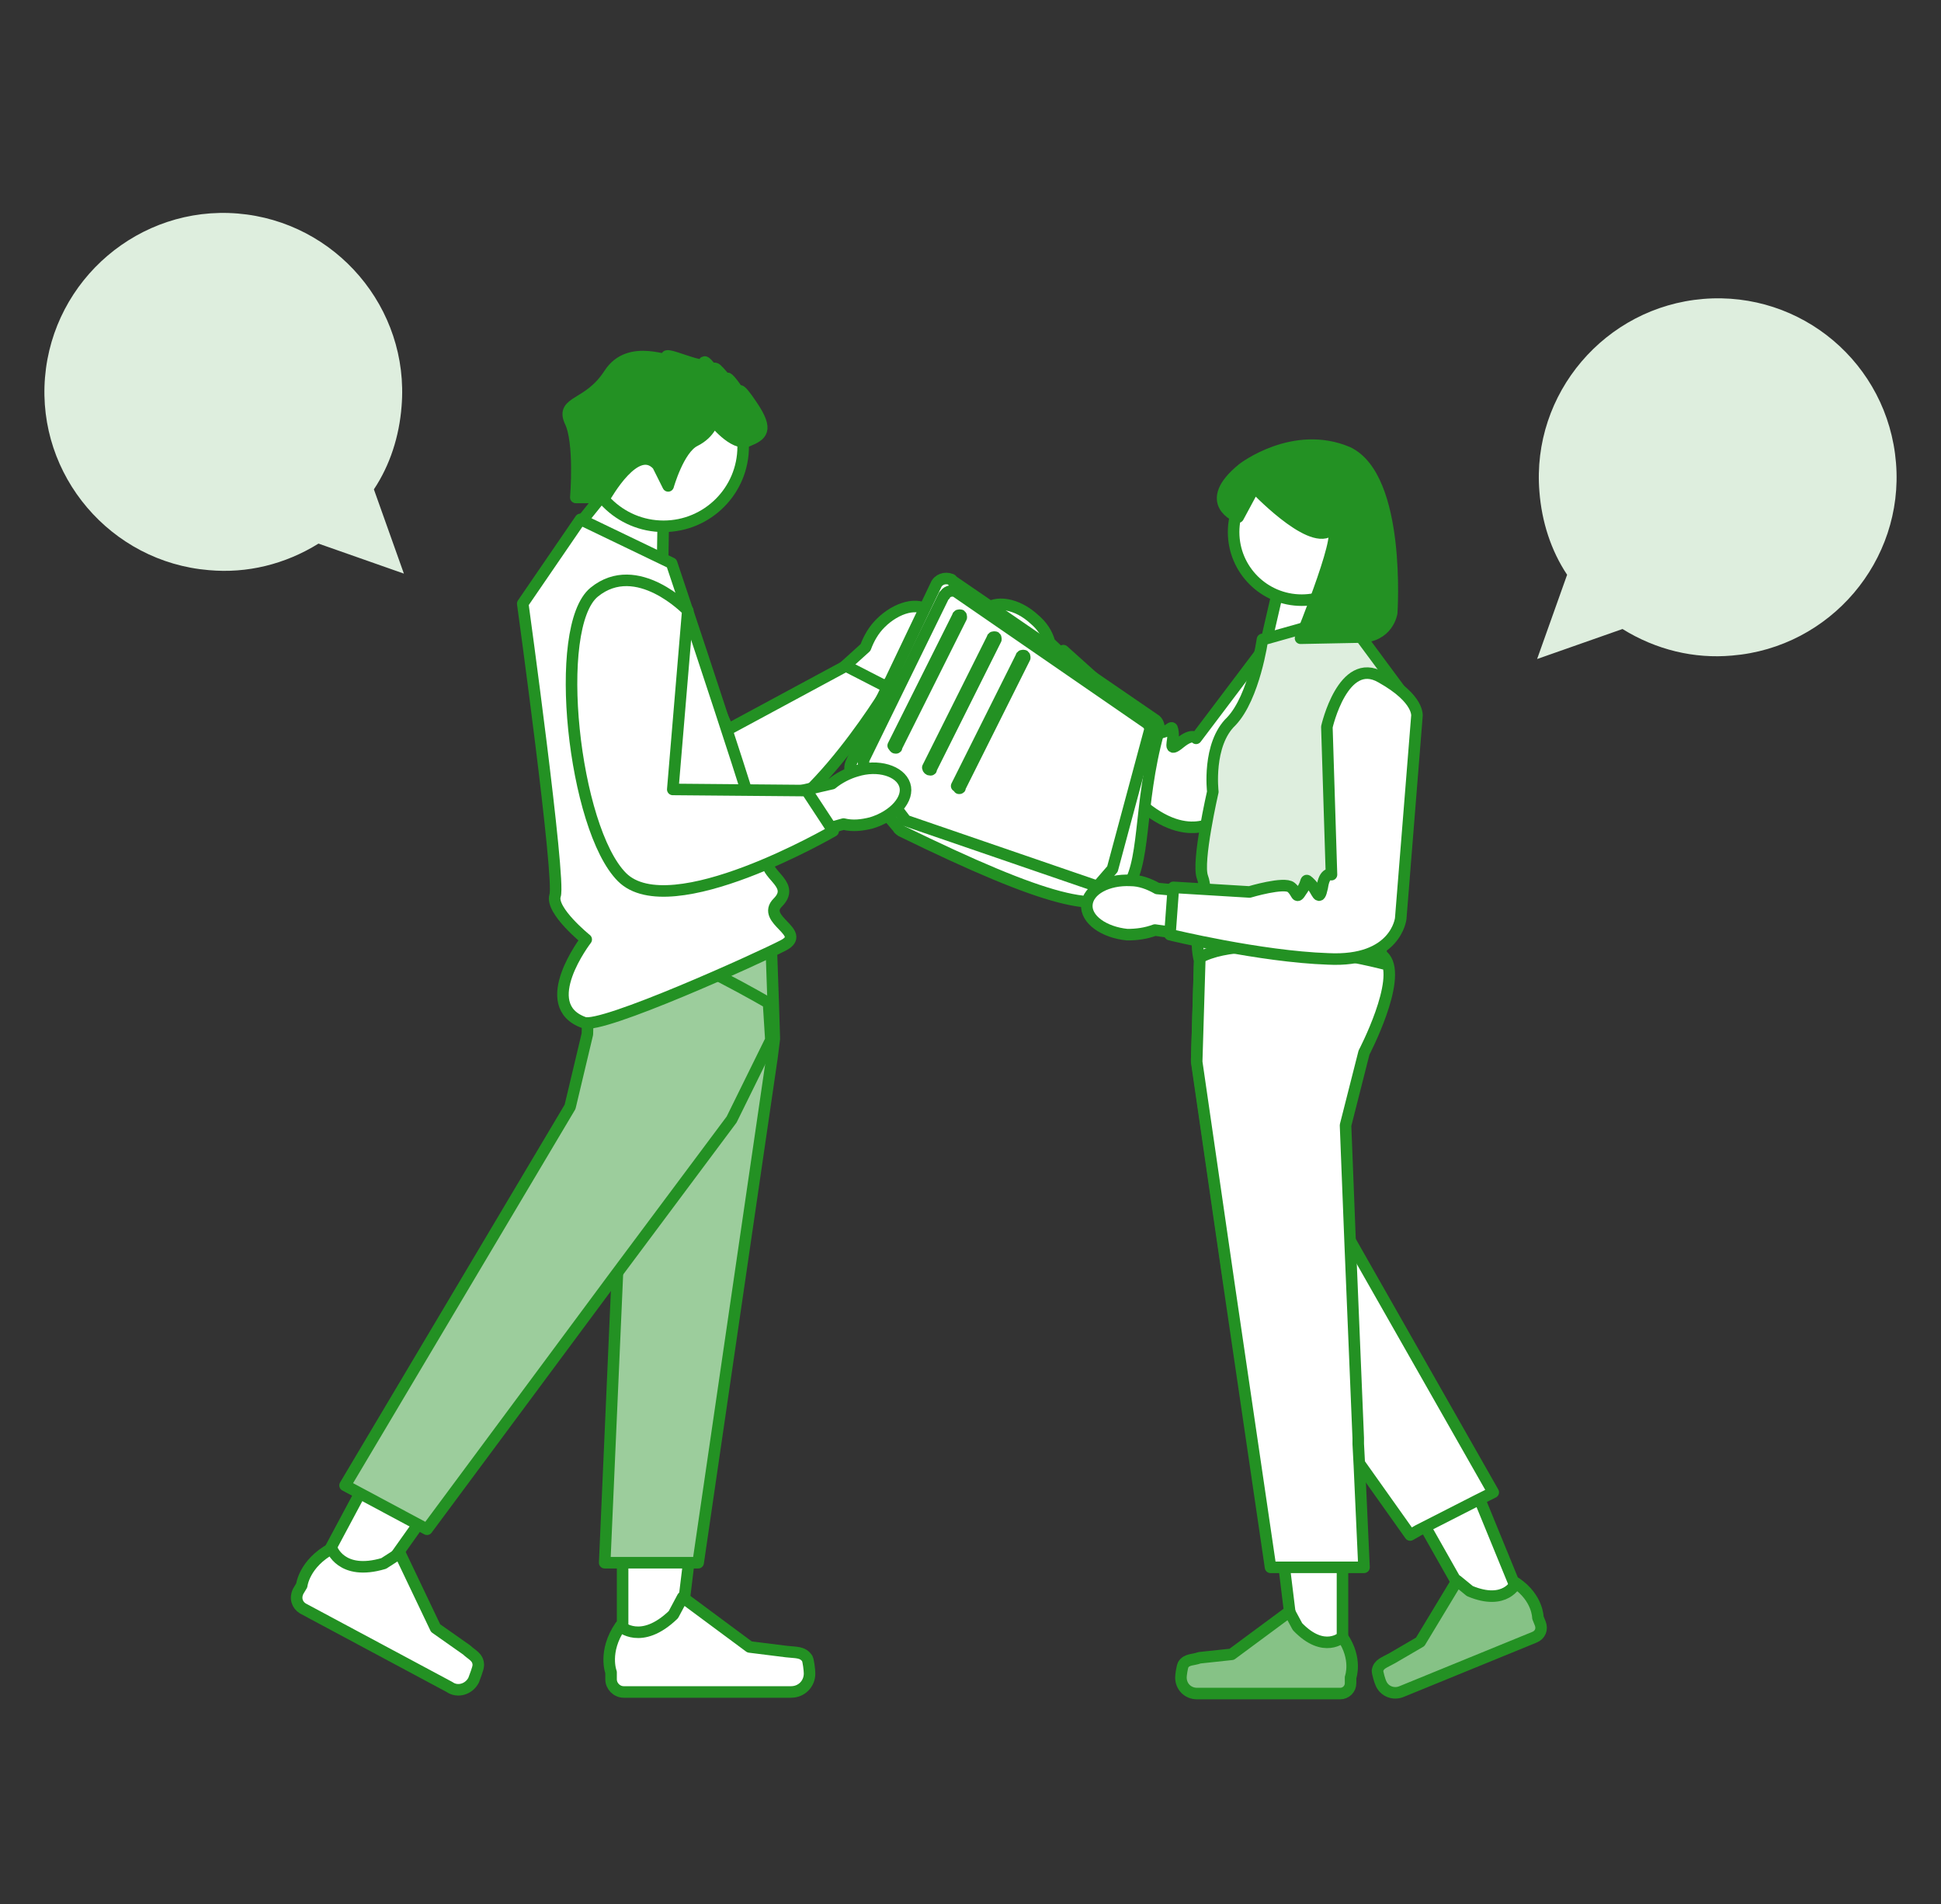 <?xml version="1.0" encoding="utf-8"?>
<!-- Generator: Adobe Illustrator 28.2.0, SVG Export Plug-In . SVG Version: 6.00 Build 0)  -->
<svg version="1.1" id="レイヤー_1" xmlns="http://www.w3.org/2000/svg" xmlns:xlink="http://www.w3.org/1999/xlink" x="0px"
	 y="0px" viewBox="0 0 168.2 165" style="enable-background:new 0 0 168.2 165;" xml:space="preserve">
<rect x="0" y="0" width="168.2" height="165" fill="#333333" stroke="none"/>
<style type="text/css">
	.st0{fill:#FFFFFF;stroke:#239123;stroke-linecap:round;stroke-linejoin:round;stroke-miterlimit:10;}
	.st1{fill:#9CCD9C;stroke:#239123;stroke-linecap:round;stroke-linejoin:round;stroke-miterlimit:10;}
	.st2{fill:#86C286;stroke:#239123;stroke-linecap:round;stroke-linejoin:round;stroke-miterlimit:10;}
	.st3{fill:#239123;stroke:#239123;stroke-linecap:round;stroke-linejoin:round;stroke-miterlimit:10;}
	.st4{fill:#DEEEDE;stroke:#239123;stroke-linecap:round;stroke-linejoin:round;stroke-miterlimit:10;}
	.st5{fill:#DEEEDE;}
</style>
<g>
	<g transform="translate(-706 -176)">
		<path class="st0" d="M782.3,230c1.4-1.4,3.3-1.9,4.2-1s0.5,2.8-0.9,4.3c-0.6,0.6-1.3,1-2,1.3l-6.1,6.1l-2.8-2.9l6.3-5.7
			C781.3,231.3,781.7,230.6,782.3,230z"/>
		<path class="st0" d="M762.7,225l6.4,14.2l10.2-5.5l3.7,1.9c0,0-8.4,14-14.1,12.4s-15.9-16-14.1-20.5
			C756.7,223.1,762.7,225,762.7,225z"/>
		<g transform="translate(1144.448 308.972)">
			<path class="st0" d="M-352-75.9c-1.5-1.4-2-3.3-1.1-4.2s2.8-0.6,4.3,0.8c0.6,0.5,1.1,1.2,1.3,2l6.2,5.9l-2.9,2.9l-5.8-6.2
				C-350.7-75-351.4-75.4-352-75.9L-352-75.9z"/>
			<path class="st0" d="M-320.6-75l-12,12.8c0,0-2.7,2.7-7.1-1.2c-4.4-3.9-9.4-10.2-9.4-10.2l2.8-3l4.9,4.4c0,0,2.9,1.2,3.1,1.9
				c0.2,0.8-0.4,1.1,0.5,0.8c0.9-0.2,0.9-0.8,1,0c0.1,0.8-0.5,1.8,0.6,0.9s1.4-0.4,1.4-0.4l7.7-10.2c0,0,5-3.9,6.4-0.4
				C-319.4-76-320.6-75-320.6-75L-320.6-75z"/>
		</g>
		<g transform="translate(943.953 770.099)">
			<path class="st0" d="M-184-450.3h4.7l2.2-18h-6.9L-184-450.3z"/>
			<path class="st0" d="M-168-450.4L-168-450.4c0.1,0.2,0.2,1,0.2,1.3l0,0c0,0.9-0.7,1.6-1.6,1.6l0,0h-14.5c-0.6,0-1.1-0.5-1.1-1.1
				v-0.6c0,0-0.7-1.8,0.8-4c0,0,1.8,1.7,4.6-1l0.8-1.5l5.8,4.3l3.2,0.4C-169-450.9-168.4-451-168-450.4L-168-450.4L-168-450.4z"/>
		</g>
		<path class="st0" d="M822.7,231.4l-0.4-4.9h-5.4l-1.2,5.2L822.7,231.4z"/>
		<path class="st0" d="M763.4,225.9l0.1-6.3l-3.9-2.4l-4.2,5.2L763.4,225.9z"/>
		<circle class="st0" cx="818.8" cy="222.1" r="5.9"/>
		<circle class="st0" cx="763.5" cy="214.7" r="6.9"/>
		<path class="st1" d="M772.9,267.6l-6.4,43.8h-8.1l1.1-25l0.6-13.2l-1.6-6.3c-0.5-1-1-2-1.4-3.1c-0.7-1.9-1.3-4.2-0.4-5.3
			c0.3-0.4,1.1-0.7,2.2-0.9c0.7-0.1,1.5-0.3,2.3-0.3c4.8-0.5,11.6-0.2,11.6-0.2l0.2,5.7l0.1,3.2L772.9,267.6z"/>
		<g transform="translate(773.448 739.866)">
			<path class="st0" d="M-40.2-427.1l4.1,2.2l10.5-14.8l-6.1-3.3L-40.2-427.1z"/>
			<path class="st0" d="M-26-419.6L-26-419.6c0,0.3-0.3,1-0.4,1.3l0,0c-0.4,0.8-1.4,1.1-2.1,0.6l-12.7-6.8c-0.5-0.3-0.7-0.9-0.4-1.5
				l0.3-0.5c0,0,0.2-1.9,2.6-3.2c0,0,0.8,2.4,4.5,1.3l1.4-0.9l3.1,6.5l2.7,1.9C-26.6-420.5-26-420.3-26-419.6L-26-419.6L-26-419.6z"
				/>
		</g>
		<path class="st1" d="M772.8,266.1l-3.4,6.9l-10,13.4L743,308.5l-7.1-3.8l19.5-32.8l1.5-6.3c0,0,0-0.7,0.1-1.7
			c0.1-1.9,0.5-5,1.7-6.2c0.2-0.2,0.3-0.3,0.5-0.4c0.4-0.2,1-0.1,1.7,0.1c3.2,0.8,9.1,4,11.7,5.5L772.8,266.1L772.8,266.1z"/>
		<g transform="translate(1253.635 789.337)">
			<path class="st0" d="M-431.3-469h-4l-1.9-15.5h5.9L-431.3-469z"/>
			<path class="st2" d="M-445.1-469.1L-445.1-469.1c-0.1,0.2-0.2,0.9-0.2,1.1l0,0c0,0.8,0.6,1.4,1.4,1.4h12.4c0.5,0,0.9-0.4,0.9-0.9
				l0,0v-0.5c0,0,0.6-1.6-0.7-3.5c0,0-1.6,1.5-3.9-0.9l-0.7-1.3l-5,3.7l-2.8,0.3C-444.2-469.5-444.8-469.6-445.1-469.1z"/>
		</g>
		<g transform="translate(1360.07 767.057)">
			<path class="st0" d="M-521.9-451.5l-3.7,1.5l-7.7-13.6l5.5-2.3L-521.9-451.5z"/>
			<path class="st2" d="M-534.7-446.3L-534.7-446.3c0,0.2,0.2,0.9,0.3,1.1l0,0c0.3,0.7,1.1,1,1.8,0.7c0,0,0,0,0,0l11.5-4.7
				c0.5-0.2,0.7-0.7,0.5-1.2c0,0,0,0,0,0l-0.2-0.5c0,0,0-1.7-1.9-3c0,0-0.9,2-4,0.7l-1.1-0.9l-3.2,5.3l-2.4,1.4
				C-534.1-447-534.6-446.9-534.7-446.3L-534.7-446.3L-534.7-446.3z"/>
		</g>
		<path class="st0" d="M835.4,305.3L834,306l-5.1,2.6l-0.7,0.4l-4.4-6.2l-11.3-15.7l-2.8-19.3l0.3-9.9c1.3-0.4,2.3-0.6,2.8-0.3
			c2.3,1.1,2.2,8.2,2.2,8.2l1.4,6.3l6.6,11.4L835.4,305.3z"/>
		<path class="st0" d="M824.2,267.2l-1.6,6.3l0.4,10.2l0.7,16.9l0,0.5l0.1,1.9l0.4,8.8h-8.1l-3.6-24.5l-2.8-19.3l0.3-9.9l0-0.5
			c0,0,14.4-0.6,16,1.4C827.5,260.9,824.2,267.2,824.2,267.2L824.2,267.2z"/>
		<path class="st0" d="M756.3,221l7.9,3.8c0,0,8.3,24.7,8.3,25.9s2.4,2,0.9,3.5s2.6,2.6,0.5,3.7s-15.8,7.3-17.3,6.7
			c-4.2-1.5,0.2-7.2,0.2-7.2s-3.1-2.5-2.7-3.8c0.5-1.3-2.8-25.3-2.8-25.3L756.3,221L756.3,221z"/>
		<path class="st3" d="M763,216.3l0.9,1.8c0,0,0.9-3.2,2.3-3.9c1.4-0.7,1.6-1.8,1.6-1.8s1.8,2.3,3,1.8c1.2-0.5,1.8-0.9,0.4-3
			c-1.4-2.1-1.1-1.1-1.1-1.1s-1.2-1.8-1.1-1.2c0.2,0.5-1.1-1.4-1.1-0.9c0,0.5-0.9-1.1-0.9-0.5s-3.7-1.2-3.2-0.5
			c0.5,0.7-3.2-1.4-5,1.4s-4.2,2.3-3.4,4.1c0.9,1.8,0.5,6.6,0.5,6.6h2.5C758.5,219,761.1,214.2,763,216.3z"/>
		<path class="st4" d="M815.4,231.4l0.1,0l7.1-2l5.7,7.7l-3.8,16l1.4,6.4c0,0-11.5-3-16-0.5c0,0-0.3-1.4,0-2.1s0.8-3.6,0.3-4.9
			c-0.5-1.3,0.9-7.4,0.9-7.4s-0.5-4.1,1.6-6.1C814.7,236.4,815.4,231.4,815.4,231.4L815.4,231.4z"/>
		<path class="st0" d="M784.1,248c-0.1-0.1-0.2-0.1-0.3-0.3l-3.9-4.6c-0.3-0.3-0.3-0.7-0.1-1.1l7.3-15.3c0.2-0.5,0.8-0.7,1.3-0.5
			c0,0,0.1,0,0.1,0.1l17.5,12c0.4,0.2,0.5,0.7,0.4,1.1C802.8,252.3,809.5,260.4,784.1,248z"/>
		<path class="st0" d="M801.1,252.8l1.3-1.5l3.2-11.9c0.1-0.3,0-0.6-0.3-0.8l-16.4-11.3c-0.3-0.2-0.8-0.1-1,0.2c0,0,0,0.1-0.1,0.1
			l-6.9,14.1c-0.1,0.2-0.1,0.5,0,0.7c0,0,0,0.1,0.1,0.1l3.5,4.6L801.1,252.8z"/>
		<path class="st0" d="M783.6,240.8c0.1,0,0.1,0,0.1-0.1l5.6-11.2c0-0.1,0-0.2-0.1-0.2c-0.1,0-0.2,0-0.2,0.1c0,0,0,0,0,0l-5.6,11.2
			C783.5,240.7,783.5,240.8,783.6,240.8C783.6,240.8,783.6,240.8,783.6,240.8L783.6,240.8z"/>
		<path class="st0" d="M786.6,242.7c0.1,0,0.1,0,0.1-0.1l5.6-11.2c0-0.1,0-0.2-0.1-0.2c-0.1,0-0.2,0-0.2,0.1c0,0,0,0,0,0l-5.6,11.2
			C786.4,242.6,786.5,242.7,786.6,242.7C786.6,242.7,786.6,242.7,786.6,242.7L786.6,242.7z"/>
		<path class="st0" d="M789.1,244.3c0.1,0,0.1,0,0.1-0.1l5.6-11.2c0-0.1,0-0.2-0.1-0.2s-0.2,0-0.2,0.1c0,0,0,0,0,0l-5.6,11.2
			C789,244.1,789,244.2,789.1,244.3C789.1,244.3,789.1,244.3,789.1,244.3L789.1,244.3z"/>
		<path class="st0" d="M780.2,242.8c1.9-0.6,3.8,0,4.2,1.2c0.4,1.2-0.9,2.7-2.9,3.3c-0.8,0.2-1.6,0.3-2.4,0.1l-8.3,2.3l-1-3.9
			l8.3-1.9C778.7,243.4,779.5,243,780.2,242.8L780.2,242.8z"/>
		<path class="st0" d="M765.6,228.9l-1.3,15.5l11.6,0.1l2.3,3.5c0,0-14.1,8.2-18.3,4c-4.2-4.2-6.1-21.7-2.4-24.7
			C761.2,224.3,765.6,228.9,765.6,228.9z"/>
		<g transform="translate(1202.682 348.783)">
			<path class="st0" d="M-399-91.8c-2-0.2-3.6-1.3-3.5-2.6c0.1-1.3,1.8-2.2,3.8-2.1c0.8,0,1.6,0.3,2.3,0.7l8.6,0.8l-0.4,4l-8.4-1.2
				C-397.4-91.9-398.2-91.8-399-91.8L-399-91.8z"/>
			<path class="st0" d="M-373.9-110.7l-1.4,17.5c0,0-0.4,3.8-6.3,3.5c-5.9-0.2-13.7-2.1-13.7-2.1l0.3-4.1l6.6,0.4c0,0,3-0.9,3.6-0.4
				c0.6,0.5,0.4,1.1,0.9,0.3c0.6-0.8,0.2-1.2,0.8-0.6c0.6,0.6,0.7,1.7,1,0.3c0.2-1.4,0.8-1.1,0.8-1.1l-0.4-12.8c0,0,1.4-6.2,4.7-4.3
				C-373.6-112.2-373.9-110.7-373.9-110.7L-373.9-110.7z"/>
		</g>
		<path class="st3" d="M826.6,229.1c0,0-0.3,2.1-2.8,2.1l-5.1,0.1c0,0,4.3-10.5,2.5-9.3s-6.5-3.8-6.5-3.8l-1.4,2.6
			c0,0-3.3-1.2,0.4-4.2c0,0,4.4-3.4,9.1-1.4C827.4,217.4,826.6,229.1,826.6,229.1z"/>
	</g>
	<g id="freepik--speech-bubble--inject-33_00000121273910003179784400000018235568039843641985_">
		<path class="st5" d="M164.3,40.1c0.7,8.5-5.7,16-14.2,16.7c-3.3,0.3-6.6-0.5-9.5-2.3l-7.4,2.6l2.6-7.3c-1.4-2.1-2.2-4.6-2.4-7.2
			c-0.7-8.5,5.7-16,14.2-16.7C156.1,25.2,163.6,31.5,164.3,40.1L164.3,40.1z"/>
	</g>
	<g id="freepik--speech-bubble--inject-33_00000039824812564141045140000001010068488933235104_">
		<path class="st5" d="M3.9,32.7c-0.7,8.5,5.7,16,14.2,16.7c3.3,0.3,6.6-0.5,9.5-2.3l7.4,2.6l-2.6-7.3c1.4-2.1,2.2-4.6,2.4-7.2
			c0.7-8.5-5.7-16-14.2-16.7C12.1,17.8,4.6,24.2,3.9,32.7L3.9,32.7z"/>
	</g>
</g>
</svg>
